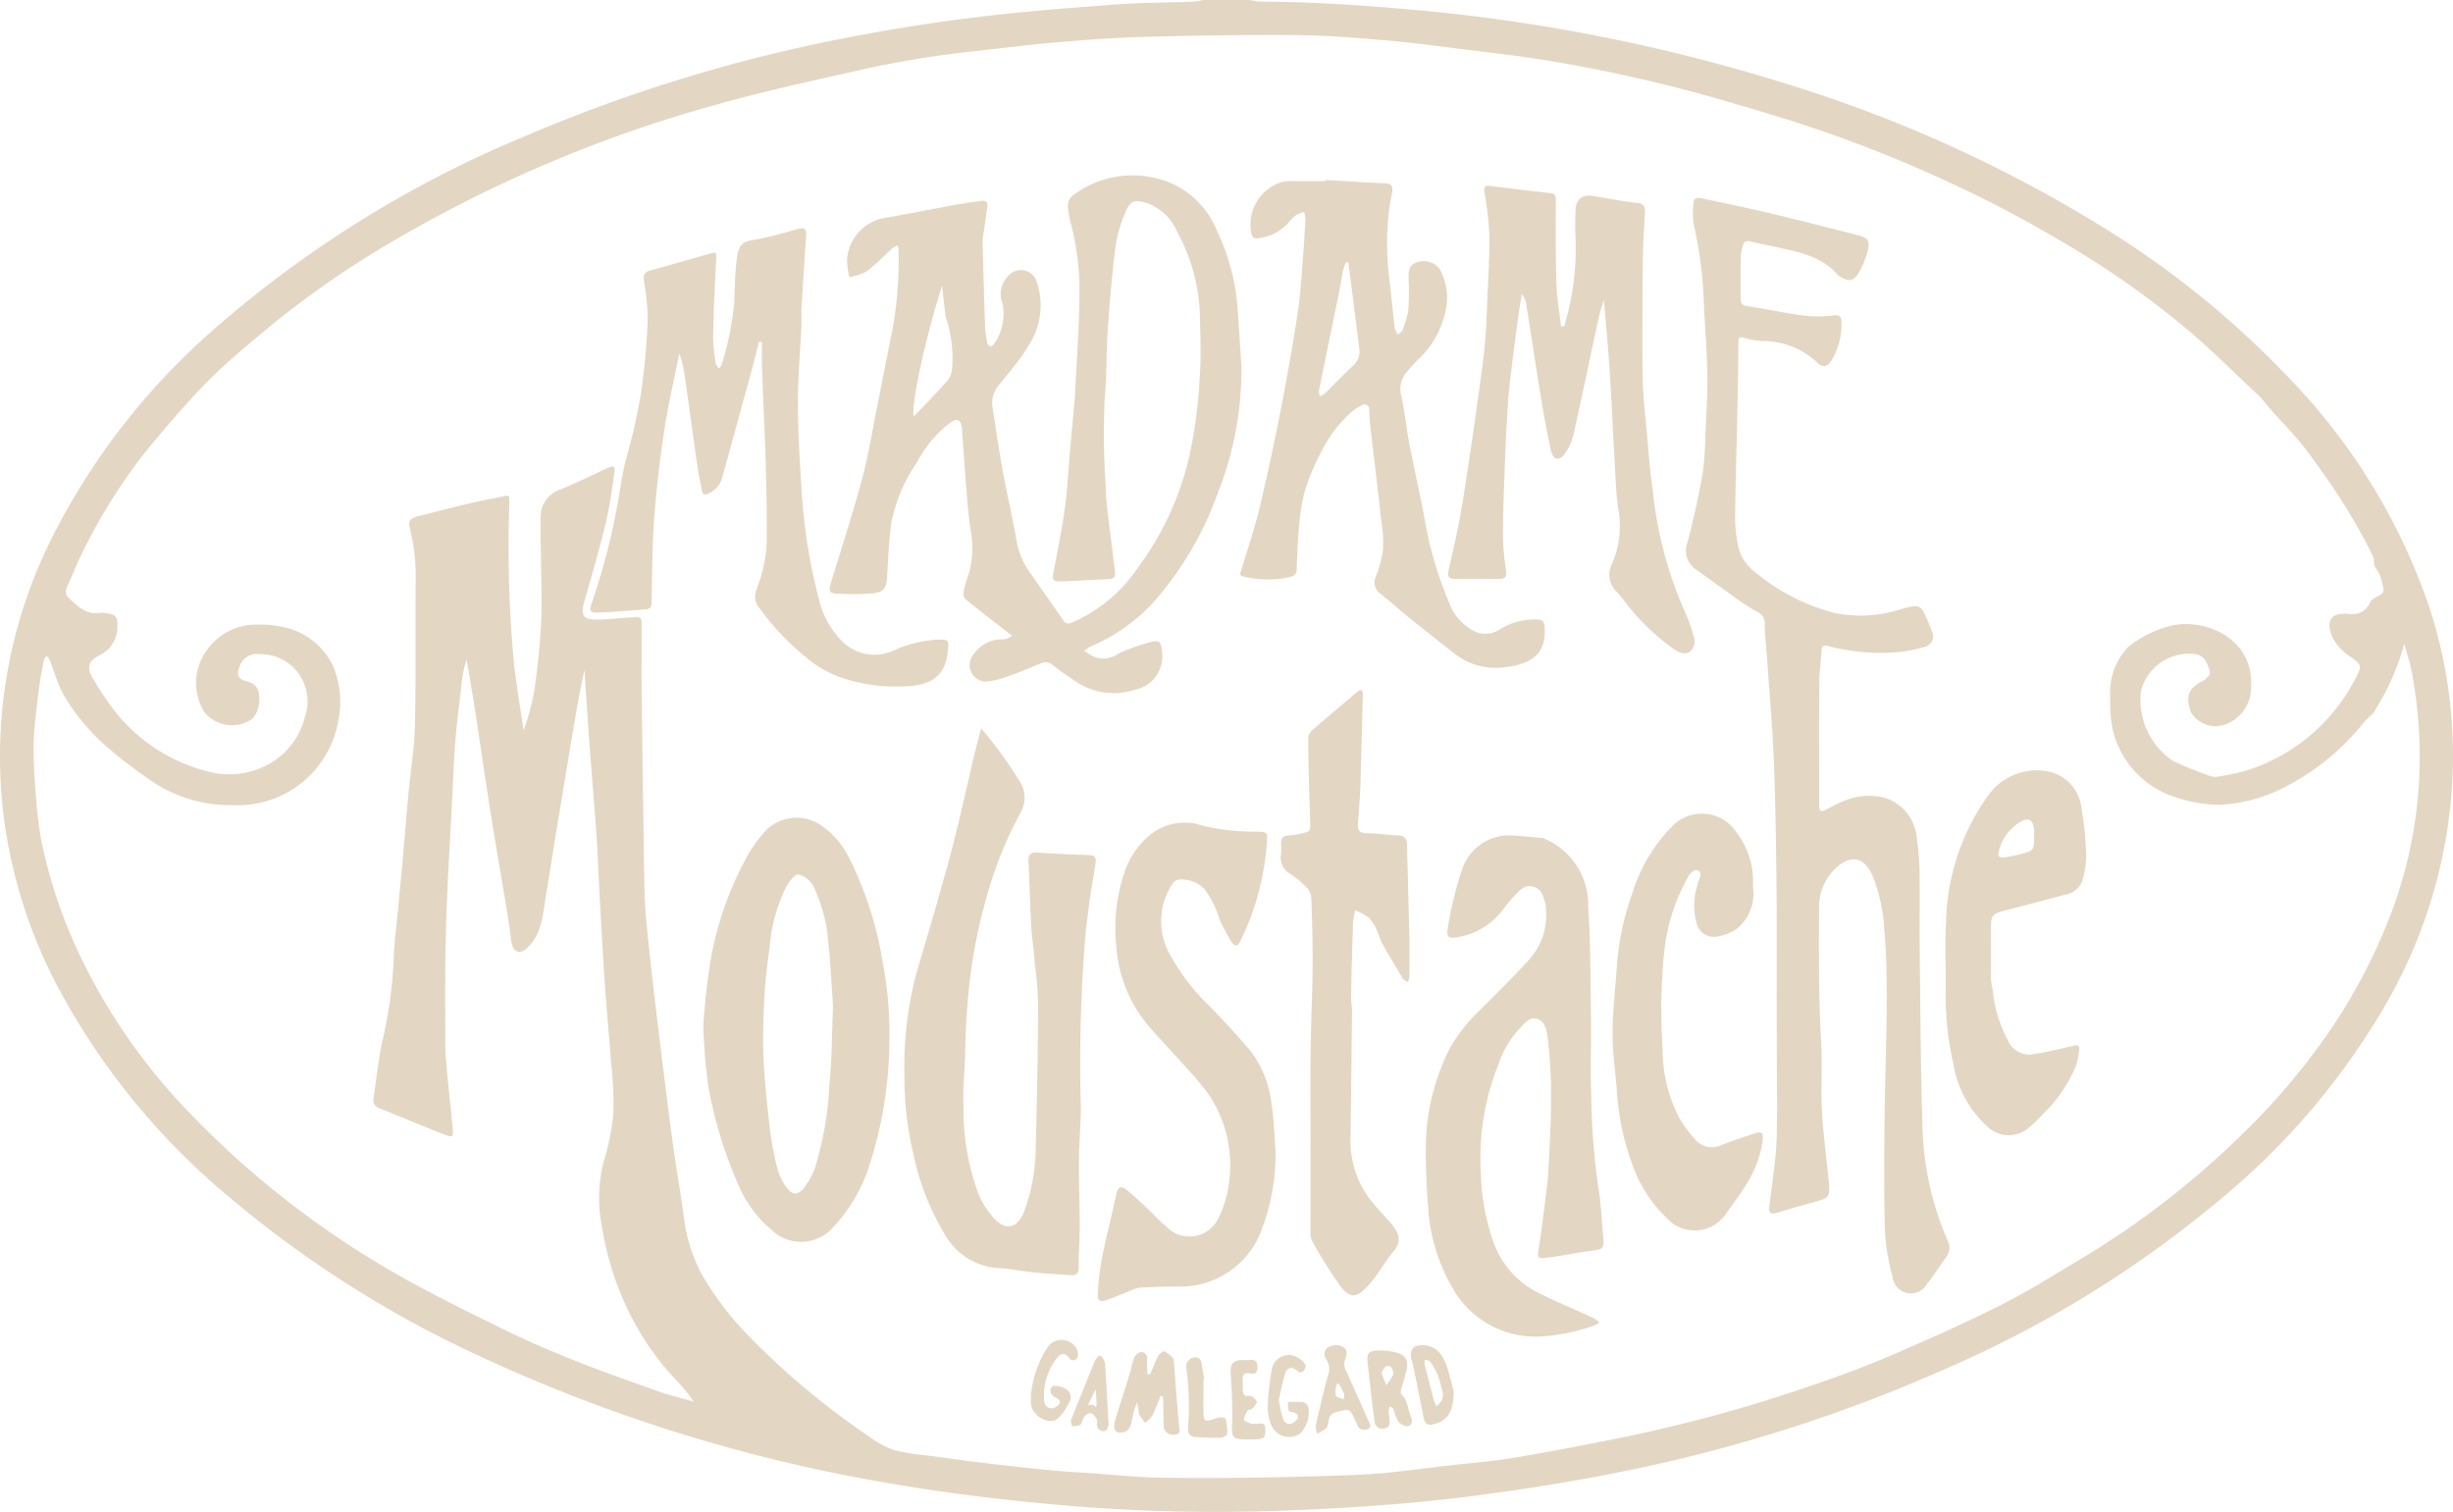 <?xml version="1.0" encoding="UTF-8"?>
<svg xmlns="http://www.w3.org/2000/svg" xmlns:xlink="http://www.w3.org/1999/xlink" id="Group_55" data-name="Group 55" width="148.776" height="91.703" viewBox="0 0 148.776 91.703">
  <defs>
    <clipPath id="clip-path">
      <rect id="Rectangle_278" data-name="Rectangle 278" width="148.776" height="91.703" fill="#e3d7c3"></rect>
    </clipPath>
  </defs>
  <g id="Group_49" data-name="Group 49" clip-path="url(#clip-path)">
    <path id="Path_92" data-name="Path 92" d="M75.792,0a4.154,4.154,0,0,0,.644.1c2.95,0,5.887.2,8.826.452a107.612,107.612,0,0,1,23.357,4.618,82.535,82.535,0,0,1,19.041,8.682,56.106,56.106,0,0,1,11.365,9.277A37.213,37.213,0,0,1,147.3,36.709a28.986,28.986,0,0,1,1.375,11.563,30.477,30.477,0,0,1-4.229,13.076,43.638,43.638,0,0,1-8.92,10.665,68.072,68.072,0,0,1-17.806,11.132,93.444,93.444,0,0,1-18.88,6.019c-3.068.639-6.173,1.131-9.281,1.541-2.768.366-5.559.6-8.348.76-2.867.166-5.743.262-8.614.23-2.844-.032-5.695-.174-8.528-.432-3.123-.285-6.249-.645-9.341-1.168A97.546,97.546,0,0,1,28.695,82.07a66.8,66.8,0,0,1-14.838-9.5A42.709,42.709,0,0,1,3.507,59.86,30.318,30.318,0,0,1,.227,49.539,29.534,29.534,0,0,1,3.086,32.746a41.51,41.51,0,0,1,9.779-12.676A68.162,68.162,0,0,1,31.674,8.331,95.521,95.521,0,0,1,51.467,2.266c2.615-.51,5.256-.919,7.9-1.242,2.773-.338,5.563-.548,8.35-.756C69.274.153,70.837.158,72.4.1a4.119,4.119,0,0,0,.568-.1Zm68.141,43.262a6.867,6.867,0,0,0-.581.569,14.6,14.6,0,0,1-4.438,3.728,9.612,9.612,0,0,1-4.269,1.252,8.282,8.282,0,0,1-2.6-.43,5.637,5.637,0,0,1-3.891-4.065,8.049,8.049,0,0,1-.166-2.031,4.015,4.015,0,0,1,1.076-3.037l-.013.013a6.793,6.793,0,0,1,2.752-1.341c2.133-.387,4.906.9,4.729,3.761a2.384,2.384,0,0,1-1.718,2.309,1.751,1.751,0,0,1-1.911-.753c-.386-1-.18-1.509.726-1.953.188-.092.451-.4.411-.519-.138-.418-.226-.872-.774-1.077a3.026,3.026,0,0,0-3.406,2.181,4.424,4.424,0,0,0,1.989,4.313,24.218,24.218,0,0,0,2.252.9.857.857,0,0,0,.442.014,12.539,12.539,0,0,0,1.791-.387,11.24,11.24,0,0,0,6.593-5.691c.306-.609.289-.676-.242-1.1a4.5,4.5,0,0,1-.538-.39,3.249,3.249,0,0,1-.7-.907c-.408-1.035-.027-1.5,1.059-1.382a1.169,1.169,0,0,0,1.282-.809l-.008.009c.1-.069.2-.146.3-.2.544-.3.557-.306.391-.9a2.043,2.043,0,0,0-.338-.821c-.231-.254-.083-.54-.222-.81a36.622,36.622,0,0,0-2.809-4.72l.011.011c-.511-.7-.994-1.422-1.54-2.092s-1.159-1.293-1.742-1.936l.012.012L137.1,24.1l-.041-.039c-1.295-1.217-2.56-2.466-3.89-3.643a53.37,53.37,0,0,0-7.742-5.541,74.714,74.714,0,0,0-8.121-4.233,79.136,79.136,0,0,0-8.325-3.207c-1.753-.563-3.522-1.08-5.293-1.588a92.555,92.555,0,0,0-9.316-2.089C92.538,3.436,90.68,3.232,88.829,3c-1.682-.213-3.365-.432-5.054-.576-1.745-.149-3.5-.282-5.245-.295-3.02-.021-6.041.028-9.06.107-1.773.046-3.547.174-5.315.326-1.812.156-3.616.388-5.425.585A61.413,61.413,0,0,0,51.9,4.306c-2.748.618-5.5,1.218-8.215,1.975a81.8,81.8,0,0,0-20.1,8.492,57.462,57.462,0,0,0-7.236,5.043c-1.062.88-2.126,1.762-3.128,2.707-.878.829-1.7,1.727-2.495,2.635-.865.982-1.709,1.986-2.5,3.026a34.728,34.728,0,0,0-3.251,5.373c-.335.658-.591,1.354-.9,2.027a.547.547,0,0,0,.139.721c.53.493,1.036,1,1.861.865a1.9,1.9,0,0,1,.588.059c.35.058.457.24.455.62A1.93,1.93,0,0,1,6,39.764c-.664.337-.75.75-.358,1.4a17.7,17.7,0,0,0,1.271,1.9,10.394,10.394,0,0,0,6.223,3.843,4.944,4.944,0,0,0,3.934-1.092A4.538,4.538,0,0,0,18.5,43.447a2.855,2.855,0,0,0-2.759-3.774,1.112,1.112,0,0,0-1.235.836c-.152.392-.052.678.361.783.518.132.848.366.85.947A1.737,1.737,0,0,1,15.3,43.6a2.15,2.15,0,0,1-2.895-.4,3.331,3.331,0,0,1,.19-3.826,3.619,3.619,0,0,1,2.926-1.492,6.849,6.849,0,0,1,1.755.174,4.259,4.259,0,0,1,2.916,2.328,5.522,5.522,0,0,1,.332,3.282,6.172,6.172,0,0,1-6.392,5.167A8.5,8.5,0,0,1,8.812,47.1a24.914,24.914,0,0,1-2.056-1.57A12.564,12.564,0,0,1,3.777,42c-.315-.637-.515-1.331-.775-2a.948.948,0,0,0-.175-.217c-.055.079-.143.151-.16.237-.114.6-.239,1.206-.311,1.815-.128,1.074-.281,2.15-.312,3.229a29.813,29.813,0,0,0,.135,3.177,24.733,24.733,0,0,0,.335,2.784A30.317,30.317,0,0,0,5,58.262a35.973,35.973,0,0,0,6.587,9.327A53.331,53.331,0,0,0,17.251,72.7a54.972,54.972,0,0,0,6.8,4.573c2.1,1.2,4.276,2.265,6.447,3.332,1.393.685,2.822,1.306,4.265,1.879,1.719.684,3.465,1.3,5.21,1.919.686.243,1.4.407,2.1.607a10.756,10.756,0,0,0-1.191-1.441A16.617,16.617,0,0,1,38.3,79.885a18.165,18.165,0,0,1-1.76-5.3A9.083,9.083,0,0,1,36.6,70.5a14.8,14.8,0,0,0,.6-2.949,20.9,20.9,0,0,0-.132-3.026c-.084-1.2-.2-2.405-.295-3.609q-.114-1.475-.2-2.951-.132-2.187-.245-4.375c-.053-.985-.08-1.972-.15-2.956-.132-1.848-.292-3.694-.429-5.541-.11-1.483-.2-2.967-.3-4.45-.326,1.433-.558,2.87-.8,4.306-.307,1.863-.621,3.725-.926,5.589-.257,1.575-.5,3.152-.762,4.725a5.328,5.328,0,0,1-.328,1.29,2.825,2.825,0,0,1-.725,1c-.407.34-.74.192-.866-.326-.081-.332-.092-.68-.145-1.019-.118-.752-.242-1.5-.367-2.254-.185-1.111-.377-2.22-.56-3.331q-.24-1.459-.466-2.92c-.138-.9-.267-1.8-.4-2.7-.117-.779-.23-1.558-.355-2.336-.143-.888-.3-1.775-.448-2.662a6.886,6.886,0,0,0-.316,1.6c-.123,1.076-.272,2.151-.358,3.23-.1,1.23-.144,2.464-.206,3.7-.13,2.594-.3,5.187-.371,7.782-.068,2.327-.046,4.658-.041,6.987,0,.641.066,1.283.125,1.922.1,1.08.231,2.157.326,3.238.042.483-.024.539-.476.362-1.329-.521-2.645-1.075-3.97-1.606a.53.53,0,0,1-.355-.645c.163-1.1.286-2.207.5-3.3a27.11,27.11,0,0,0,.71-4.894c.019-1.132.184-2.262.287-3.392.087-.952.183-1.9.269-2.857.116-1.3.219-2.609.34-3.913.13-1.4.364-2.8.4-4.2.067-2.923.022-5.847.043-8.771a11.886,11.886,0,0,0-.319-3.074c-.153-.594-.064-.733.552-.886,1.532-.38,3.058-.8,4.608-1.083.994-.183.839-.339.832.651a75.333,75.333,0,0,0,.311,9.561c.157,1.3.373,2.588.563,3.882a13.589,13.589,0,0,0,.7-2.736c.175-1.293.306-2.6.369-3.9.057-1.181,0-2.369-.009-3.554-.008-.916-.055-1.833-.022-2.747A1.706,1.706,0,0,1,33.94,29.71c.982-.4,1.929-.877,2.893-1.317.4-.184.5-.124.427.319-.151.978-.27,1.966-.5,2.925-.385,1.585-.83,3.157-1.287,4.724-.287.985-.141,1.246.856,1.219.668-.018,1.333-.1,2-.135.578-.032.589-.021.591.525,0,1.363-.018,2.726,0,4.088q.068,5.864.163,11.728c.014.813.075,1.627.153,2.437.129,1.345.279,2.688.437,4.031q.362,3.075.749,6.148c.146,1.173.3,2.346.467,3.516.178,1.237.392,2.469.563,3.707a9.99,9.99,0,0,0,1.1,3.647,19.064,19.064,0,0,0,2.81,3.709,46.977,46.977,0,0,0,7.383,6.17,5.44,5.44,0,0,0,1.48.8,14.166,14.166,0,0,0,2.105.336c1.191.163,2.382.328,3.575.471q1.941.232,3.887.423c.786.077,1.576.113,2.364.168,1.3.092,2.607.234,3.913.264,1.958.046,3.918.033,5.876.008,1.944-.024,3.888-.084,5.831-.148.835-.028,1.67-.083,2.5-.166,1.2-.12,2.388-.28,3.582-.42,1.342-.158,2.7-.255,4.026-.481,2.319-.393,4.63-.837,6.934-1.311a92.523,92.523,0,0,0,11.819-3.324c1.485-.518,2.959-1.08,4.4-1.709,2.166-.944,4.33-1.9,6.436-2.971,1.667-.846,3.251-1.856,4.86-2.812a51.889,51.889,0,0,0,9.581-7.415,41.133,41.133,0,0,0,5.194-6.064A34.509,34.509,0,0,0,145,55.457a26.858,26.858,0,0,0,1.7-7.8,27.486,27.486,0,0,0-.432-6.922c-.1-.548-.281-1.08-.445-1.694a14.837,14.837,0,0,1-1.9,4.228Z" transform="translate(0)" fill="#e3d7c3"></path>
    <path id="Path_93" data-name="Path 93" d="M115.656,30.609a20.256,20.256,0,0,1-1.423,7.8,20.413,20.413,0,0,1-3.869,6.6,11.049,11.049,0,0,1-3.841,2.725,2.476,2.476,0,0,0-.4.267l.426.267a1.5,1.5,0,0,0,1.6-.072,10.4,10.4,0,0,1,1.991-.726c.576-.149.645-.012.7.59a2.041,2.041,0,0,1-1.626,2.293,4.107,4.107,0,0,1-3.529-.449c-.5-.321-.983-.659-1.448-1.022a.676.676,0,0,0-.749-.123c-.636.262-1.269.534-1.918.759a5.017,5.017,0,0,1-1.408.346,1,1,0,0,1-.805-1.574,2.114,2.114,0,0,1,1.59-.983,2.494,2.494,0,0,0,.444-.026,1.669,1.669,0,0,0,.361-.2c-.094-.071-.189-.141-.282-.214-.858-.666-1.722-1.325-2.565-2.009a.549.549,0,0,1-.092-.446,6.456,6.456,0,0,1,.276-1,5.433,5.433,0,0,0,.148-2.7c-.084-.584-.148-1.171-.2-1.76-.113-1.373-.21-2.748-.313-4.123-.007-.1,0-.2-.013-.3-.1-.635-.282-.682-.812-.291a7.318,7.318,0,0,0-1.919,2.327A9.827,9.827,0,0,0,94.41,40.3c-.123,1.049-.185,2.107-.237,3.162-.036.725-.209,1-.916,1.056a16.993,16.993,0,0,1-2.066.018c-.549-.026-.585-.15-.418-.7.64-2.093,1.315-4.177,1.884-6.289.377-1.395.6-2.832.886-4.251.315-1.561.611-3.127.935-4.687a23.973,23.973,0,0,0,.388-4.919,1.448,1.448,0,0,0-.054-.278,1.411,1.411,0,0,0-.31.161c-.532.476-1.027,1-1.6,1.425a3.343,3.343,0,0,1-1.026.333,5.007,5.007,0,0,1-.137-1.049,2.75,2.75,0,0,1,2.426-2.56c1.376-.244,2.747-.518,4.121-.769.532-.1,1.068-.168,1.6-.246.247-.036.391.077.361.33-.06.512-.141,1.022-.213,1.532a3.738,3.738,0,0,0-.072.583c.043,1.753.09,3.505.152,5.257a6.006,6.006,0,0,0,.159,1.017c.01.048.2.119.234.09a1.031,1.031,0,0,0,.284-.333,3.223,3.223,0,0,0,.371-2.273,1.54,1.54,0,0,1,.354-1.647,1,1,0,0,1,1.726.355A4.409,4.409,0,0,1,103,29.05a10.738,10.738,0,0,1-1.151,1.709c-.291.4-.619.771-.933,1.154a1.69,1.69,0,0,0-.341,1.392c.193,1.262.376,2.525.606,3.78.265,1.444.606,2.874.854,4.32a4.716,4.716,0,0,0,.853,1.929c.649.93,1.308,1.854,1.95,2.789.15.219.26.265.535.163a9.207,9.207,0,0,0,4.034-3.373,18.037,18.037,0,0,0,3.226-7.368,30.764,30.764,0,0,0,.5-4.164c.081-1.181.04-2.372.011-3.557a11.226,11.226,0,0,0-1.374-5.224,3.2,3.2,0,0,0-1.814-1.75c-.742-.22-1.008-.194-1.313.5a8.117,8.117,0,0,0-.625,2.175c-.212,1.658-.349,3.327-.464,5-.1,1.4-.052,2.818-.19,4.216a45.384,45.384,0,0,0,.063,5.243c.022,1.272.251,2.541.392,3.81.051.463.122.924.17,1.387.024.23.016.448-.316.462-.985.043-1.969.114-2.955.143-.469.014-.541-.093-.465-.513.231-1.277.508-2.548.685-3.833.164-1.193.221-2.4.328-3.6q.137-1.545.28-3.089c0-.049.009-.1.011-.148.1-2.073.262-4.145.279-6.219a16.437,16.437,0,0,0-.486-4.166,5.892,5.892,0,0,1-.215-1.151.835.835,0,0,1,.236-.639,6.009,6.009,0,0,1,6.144-.742,5.367,5.367,0,0,1,2.642,2.792,13.251,13.251,0,0,1,1.281,4.888l.213,3.247M97.707,27.7l0,.006L97.5,25.846c-1.075,3.42-1.877,7.255-1.719,7.945.708-.747,1.4-1.445,2.045-2.179a1.287,1.287,0,0,0,.285-.736,7.778,7.778,0,0,0-.407-3.181" transform="translate(-40.365 -8.525)" fill="#e3d7c3"></path>
    <path id="Path_94" data-name="Path 94" d="M187.735,46.21l-2.81-2.016a1.374,1.374,0,0,1-.544-1.666c.366-1.368.667-2.757.914-4.152a18.924,18.924,0,0,0,.171-2.437c.054-1.221.141-2.444.118-3.663-.031-1.589-.175-3.174-.233-4.762a24.366,24.366,0,0,0-.6-4.3,4.6,4.6,0,0,1-.017-1.113c.015-.438.117-.524.545-.433,1.392.3,2.786.583,4.169.912,1.765.42,3.52.877,5.28,1.32.59.148.747.356.58.937a5.016,5.016,0,0,1-.581,1.411c-.315.468-.605.458-1.084.164a.5.5,0,0,1-.122-.084c-1.106-1.265-2.672-1.462-4.178-1.8-.382-.085-.769-.151-1.148-.25-.241-.062-.385,0-.447.239a2.518,2.518,0,0,0-.129.565c-.013.891,0,1.783-.007,2.674,0,.256.06.388.361.435,1.164.179,2.317.432,3.484.585a8.254,8.254,0,0,0,1.813-.014c.4-.037.436.122.451.448a4.2,4.2,0,0,1-.59,2.253c-.235.426-.567.5-.895.148a4.787,4.787,0,0,0-3.282-1.294,4.434,4.434,0,0,1-1.086-.177c-.416-.153-.4.07-.4.34-.015,1.219-.023,2.438-.049,3.656-.047,2.248-.123,4.5-.145,6.745a7.739,7.739,0,0,0,.225,2.044,2.511,2.511,0,0,0,.77,1.226,12.385,12.385,0,0,0,5.036,2.661,7.905,7.905,0,0,0,3.977-.219c1.234-.337,1.236-.329,1.716.812a4.585,4.585,0,0,1,.22.548.663.663,0,0,1-.479.923A8.947,8.947,0,0,1,197,49.2a12.628,12.628,0,0,1-4.1-.383c-.259-.07-.365-.015-.382.254-.043.663-.137,1.325-.142,1.987-.018,2.329-.007,4.658-.007,6.987,0,.174,0,.347,0,.52,0,.252.141.3.34.208.335-.156.653-.349.992-.492a4,4,0,0,1,2.529-.294,2.8,2.8,0,0,1,2.07,2.592,14.939,14.939,0,0,1,.157,2.132c.022,1.56-.008,3.122.01,4.682.04,3.438.055,6.876.161,10.311a18.413,18.413,0,0,0,1.528,7.16.91.91,0,0,1-.06.978c-.4.56-.777,1.139-1.2,1.678a1.113,1.113,0,0,1-2.071-.422,13.036,13.036,0,0,1-.471-2.9c-.068-2.277-.041-4.558-.018-6.837.024-2.317.12-4.632.128-6.949.006-1.527-.022-3.06-.161-4.579a10.045,10.045,0,0,0-.692-3.069c-.624-1.459-1.659-1.127-2.4-.305a3.188,3.188,0,0,0-.847,2.149c-.022,2.782-.025,5.561.128,8.341.074,1.334-.028,2.677.042,4.012.072,1.374.257,2.743.393,4.113.009.1.027.2.033.295.063.872.014.925-.854,1.159q-1.174.315-2.337.674c-.366.112-.462-.065-.428-.365.131-1.147.314-2.289.406-3.44.077-.959.055-1.926.074-2.889,0-.173-.012-.347-.013-.52q-.011-2.956-.019-5.913c0-2.279.017-4.559-.009-6.838-.029-2.492-.062-4.985-.162-7.474-.082-2.021-.264-4.038-.4-6.056-.051-.737-.139-1.473-.159-2.21a.741.741,0,0,0-.445-.757,10.015,10.015,0,0,1-.88-.534Z" transform="translate(-82.034 -9.633)" fill="#e3d7c3"></path>
    <path id="Path_95" data-name="Path 95" d="M103.5,79.6a25.409,25.409,0,0,1,2.428,3.362,1.808,1.808,0,0,1-.038,1.76,24.57,24.57,0,0,0-2.155,5.483,31.656,31.656,0,0,0-.9,4.54,45.225,45.225,0,0,0-.3,4.574c-.019,1.085-.156,2.173-.1,3.253a14.77,14.77,0,0,0,.882,5.208,5.362,5.362,0,0,0,1.016,1.6c.7.718,1.383.5,1.756-.413a11.412,11.412,0,0,0,.726-4.039c.078-2.844.134-5.689.142-8.533,0-1.03-.157-2.062-.249-3.092-.052-.588-.139-1.174-.17-1.763-.067-1.283-.1-2.567-.165-3.85-.021-.407.111-.581.546-.552,1.059.071,2.121.118,3.182.156.387.014.372.267.338.512-.1.7-.233,1.4-.335,2.1-.095.655-.164,1.313-.251,1.969a94.7,94.7,0,0,0-.3,10.816c-.02,1.084-.11,2.166-.118,3.249-.009,1.3.049,2.6.05,3.908,0,.816-.072,1.631-.065,2.447,0,.426-.2.5-.547.477-.762-.06-1.526-.1-2.287-.181-.686-.069-1.366-.224-2.053-.25a4.018,4.018,0,0,1-3.277-2.12,15.27,15.27,0,0,1-1.857-4.788,19.765,19.765,0,0,1-.547-4.762,21.953,21.953,0,0,1,.748-6.292c.71-2.4,1.426-4.808,2.071-7.23.536-2.015.97-4.056,1.454-6.085.107-.448.23-.892.379-1.468" transform="translate(-43.997 -35.429)" fill="#e3d7c3"></path>
    <path id="Path_96" data-name="Path 96" d="M74.757,31.829c-.138.542-.269,1.086-.416,1.626q-.894,3.277-1.8,6.55a1.473,1.473,0,0,1-.874,1.04c-.215.089-.324.063-.368-.168-.091-.482-.2-.962-.273-1.447-.261-1.821-.507-3.644-.765-5.465a6.64,6.64,0,0,0-.341-1.423c-.31,1.569-.674,3.13-.915,4.709-.263,1.726-.466,3.466-.6,5.207-.123,1.624-.127,3.257-.158,4.887-.013.689.016.691-.674.74-.841.06-1.681.135-2.523.168-.553.022-.622-.093-.425-.615a41.042,41.042,0,0,0,1.791-7.422c.192-1.085.542-2.14.779-3.218.2-.934.4-1.874.51-2.822.149-1.245.263-2.5.3-3.75a14.1,14.1,0,0,0-.228-2.274c-.048-.351.008-.548.389-.649,1.19-.318,2.369-.676,3.556-1,.478-.132.46-.1.434.388-.082,1.552-.151,3.106-.184,4.659a10.6,10.6,0,0,0,.165,1.614c.013.1.123.189.187.283.057-.074.142-.141.164-.224a17.732,17.732,0,0,0,.766-3.822c.038-.853.039-1.711.149-2.555.13-.99.358-1.086,1.181-1.221a22.6,22.6,0,0,0,2.5-.635c.385-.109.563-.047.533.391q-.149,2.138-.275,4.278c-.026.444,0,.891-.02,1.336-.069,1.5-.209,3.009-.205,4.513,0,1.706.1,3.413.214,5.116a33.267,33.267,0,0,0,1.047,6.766,5.276,5.276,0,0,0,1.5,2.68,2.755,2.755,0,0,0,2.959.52,7.577,7.577,0,0,1,2.848-.7c.55.013.582.042.534.606-.127,1.517-.872,2.126-2.443,2.222a10.457,10.457,0,0,1-3.581-.377,6.76,6.76,0,0,1-2.245-1.1,15.871,15.871,0,0,1-3.281-3.415.956.956,0,0,1-.14-.668c.079-.409.278-.793.374-1.2a8.287,8.287,0,0,0,.31-1.732c.027-1.609,0-3.221-.044-4.83-.057-2-.16-4-.234-6-.019-.518,0-1.037,0-1.556h-.177" transform="translate(-28.722 -11.101)" fill="#e3d7c3"></path>
    <path id="Path_97" data-name="Path 97" d="M163.034,91.508a4.349,4.349,0,0,1,2.667,4.141c.15,2.216.136,4.444.168,6.666.023,1.635-.046,3.272.019,4.9a41.783,41.783,0,0,0,.406,5.3c.174,1.042.231,2.106.316,3.162.057.709-.009.738-.7.828-.776.1-1.546.251-2.319.375-.194.031-.391.04-.585.065-.35.046-.383-.105-.332-.418.144-.871.251-1.747.361-2.624.092-.731.2-1.462.243-2.2.083-1.5.166-3.012.171-4.518a29.405,29.405,0,0,0-.2-3.536c-.052-.444-.133-1.074-.685-1.216-.478-.123-.766.356-1.083.656a5.925,5.925,0,0,0-1.243,2.16,15.253,15.253,0,0,0-1.048,6.579,13.594,13.594,0,0,0,.73,4.047,5.476,5.476,0,0,0,2.8,3.2c1.1.542,2.233,1.019,3.347,1.534a1.626,1.626,0,0,1,.317.259,1.663,1.663,0,0,1-.322.173,12.142,12.142,0,0,1-3.307.669,5.781,5.781,0,0,1-5.311-2.994,10.961,10.961,0,0,1-1.448-4.819c-.093-1.2-.157-2.415-.145-3.621a13.3,13.3,0,0,1,1.486-6.1,9.793,9.793,0,0,1,1.83-2.3c.988-1,2-1.973,2.938-3.015a4.024,4.024,0,0,0,1.024-3.143.727.727,0,0,0,0-.148c-.133-.439-.166-.939-.7-1.129s-.842.169-1.151.483a8.246,8.246,0,0,0-.759.907,4.312,4.312,0,0,1-2.781,1.662c-.493.1-.639-.048-.559-.521a21.228,21.228,0,0,1,.843-3.5,3,3,0,0,1,3.074-2.156c.636.043,1.271.106,1.907.16Z" transform="translate(-69.375 -40.644)" fill="#e3d7c3"></path>
    <path id="Path_98" data-name="Path 98" d="M140.739,19.675c1.206.068,2.412.153,3.619.2.394.014.464.2.425.514-.031.242-.1.479-.139.721a16.99,16.99,0,0,0-.027,4.647c.114.975.206,1.953.322,2.928a1.189,1.189,0,0,0,.181.358c.094-.078.237-.139.272-.238a5.3,5.3,0,0,0,.37-1.253,17.759,17.759,0,0,0,.009-2c-.009-.406.074-.745.5-.884a1.213,1.213,0,0,1,1.382.4,3.6,3.6,0,0,1,.32,2.725A5.516,5.516,0,0,1,146.31,30.6c-.206.214-.4.436-.594.664a1.581,1.581,0,0,0-.393,1.49c.225.951.307,1.935.492,2.9.33,1.709.727,3.4,1.03,5.118a22.819,22.819,0,0,0,1.37,4.5,3.057,3.057,0,0,0,1.265,1.6,1.561,1.561,0,0,0,1.781.088,3.958,3.958,0,0,1,2.314-.629c.3.014.418.106.446.431.141,1.631-.784,2.276-2.379,2.461a4.051,4.051,0,0,1-3.065-.806c-.893-.7-1.786-1.4-2.668-2.112-.613-.495-1.2-1.019-1.815-1.515a.848.848,0,0,1-.294-1.1,6.332,6.332,0,0,0,.431-1.7,9.586,9.586,0,0,0-.13-1.755c-.08-.782-.173-1.562-.264-2.343-.135-1.16-.278-2.319-.407-3.479-.036-.319-.015-.644-.059-.96a.334.334,0,0,0-.275-.174,2.226,2.226,0,0,0-.636.345,7.7,7.7,0,0,0-1.922,2.423,14.593,14.593,0,0,0-1.021,2.363,10.864,10.864,0,0,0-.375,2.163c-.09.884-.115,1.775-.154,2.663a.46.46,0,0,1-.4.516,6.1,6.1,0,0,1-2.849-.034c-.273-.064-.161-.229-.11-.4.376-1.243.8-2.475,1.1-3.736.48-2,.908-4.013,1.3-6.031q.567-2.884,1.016-5.79c.17-1.115.23-2.248.323-3.375.064-.782.107-1.567.145-2.351a1.711,1.711,0,0,0-.081-.416,1.627,1.627,0,0,0-.453.166,2.966,2.966,0,0,0-.527.522,2.827,2.827,0,0,1-1.736.887c-.176.04-.388.078-.462-.216a2.683,2.683,0,0,1,1.877-3.192,2.512,2.512,0,0,1,.59-.042c.669,0,1.338,0,2.008,0l0-.058m1.4,4.983h-.163a3.653,3.653,0,0,0-.159.463c-.088.431-.15.867-.238,1.3-.411,2.009-.828,4.017-1.234,6.027a.929.929,0,0,0,.065.334,1.394,1.394,0,0,0,.3-.175c.564-.552,1.109-1.125,1.685-1.664a1.158,1.158,0,0,0,.4-1.053q-.331-2.615-.663-5.23" transform="translate(-60.341 -8.758)" fill="#e3d7c3"></path>
    <path id="Path_99" data-name="Path 99" d="M165.32,28.821a16.23,16.23,0,0,0,.689-5.275c-.037-.568-.024-1.14-.006-1.709.024-.736.405-1.024,1.109-.9.868.15,1.736.31,2.611.409.4.045.515.214.494.568-.039.664-.086,1.328-.107,1.992-.025.783-.034,1.566-.037,2.349,0,1.957-.032,3.915.011,5.871.024,1.106.161,2.211.261,3.315.1,1.077.166,2.16.332,3.227a24.253,24.253,0,0,0,1.969,7.5,8.427,8.427,0,0,1,.515,1.456.827.827,0,0,1-.223.948c-.3.205-.646.052-.959-.153a13.642,13.642,0,0,1-3.019-2.928,5.949,5.949,0,0,0-.421-.517,1.427,1.427,0,0,1-.309-1.761,5.706,5.706,0,0,0,.361-3.323c-.117-.855-.155-1.721-.2-2.583-.112-1.923-.193-3.848-.316-5.77-.087-1.374-.221-2.747-.351-4.31-.137.47-.249.782-.318,1.1-.507,2.348-.993,4.7-1.519,7.044a3.251,3.251,0,0,1-.536,1.2c-.347.467-.715.367-.84-.209q-.334-1.541-.587-3.1c-.317-1.934-.605-3.872-.914-5.807a1.324,1.324,0,0,0-.264-.575c-.086.548-.183,1.093-.256,1.642q-.228,1.714-.433,3.431c-.065.537-.123,1.074-.156,1.614-.063,1.01-.117,2.02-.156,3.032-.059,1.555-.131,3.11-.142,4.666a14.465,14.465,0,0,0,.188,2.352c.068.436-.07.54-.442.538-.892,0-1.785-.01-2.677,0-.34,0-.446-.151-.38-.457.214-.98.456-1.956.643-2.942.2-1.058.358-2.124.521-3.188q.3-1.963.573-3.931c.166-1.193.338-2.387.462-3.584.091-.881.119-1.769.156-2.655.058-1.372.146-2.746.131-4.118a19.024,19.024,0,0,0-.295-2.551c-.047-.315-.011-.452.343-.408,1.219.154,2.439.3,3.661.436.306.033.323.176.322.445-.007,1.677-.018,3.355.036,5.032.028.876.185,1.747.285,2.62l.193-.036" transform="translate(-70.448 -9.043)" fill="#e3d7c3"></path>
    <path id="Path_100" data-name="Path 100" d="M76.87,102.1a39.448,39.448,0,0,1,.437-4.025,20.2,20.2,0,0,1,2.276-6.439,8.2,8.2,0,0,1,.99-1.377,2.632,2.632,0,0,1,3.5-.371,5.126,5.126,0,0,1,1.654,1.954,21.881,21.881,0,0,1,2.021,6.282,23.17,23.17,0,0,1,.411,4.769,24.952,24.952,0,0,1-1.338,7.953,9.94,9.94,0,0,1-2.227,3.541,2.586,2.586,0,0,1-3.234.286,7.478,7.478,0,0,1-2.46-3.246,26.483,26.483,0,0,1-1.718-5.7,34.348,34.348,0,0,1-.306-3.63m7.863-1.372c-.1-1.241-.163-2.945-.383-4.629a9.631,9.631,0,0,0-.795-2.523,1.386,1.386,0,0,0-.92-.74c-.226-.026-.584.462-.765.785a10.209,10.209,0,0,0-.987,3.674c-.143,1.02-.263,2.047-.316,3.075-.063,1.226-.1,2.46-.044,3.685.069,1.452.226,2.9.4,4.345a18.03,18.03,0,0,0,.463,2.36,3.289,3.289,0,0,0,.531,1.051c.333.466.659.5,1.022.068a4.4,4.4,0,0,0,.706-1.269,20.657,20.657,0,0,0,.876-5.135c.152-1.419.137-2.856.215-4.748" transform="translate(-34.216 -39.79)" fill="#e3d7c3"></path>
    <path id="Path_101" data-name="Path 101" d="M130.772,109.759a13.065,13.065,0,0,1-.794,4.713,5.258,5.258,0,0,1-5.053,3.588c-.791-.016-1.584.029-2.375.059a1.337,1.337,0,0,0-.417.118c-.5.2-.994.417-1.5.6-.542.2-.686.1-.644-.441a17.487,17.487,0,0,1,.26-2.12c.262-1.3.6-2.575.867-3.871.088-.435.343-.431.563-.257.539.427,1.033.912,1.538,1.382a12.282,12.282,0,0,0,1.177,1.108,1.935,1.935,0,0,0,2.9-.713,6.694,6.694,0,0,0,.651-2.162,7.708,7.708,0,0,0-1.153-5.24,15.449,15.449,0,0,0-1.308-1.6c-.818-.924-1.684-1.806-2.48-2.747a8.307,8.307,0,0,1-1.883-4.642,10.442,10.442,0,0,1,.456-4.507,4.871,4.871,0,0,1,1.575-2.358,3.316,3.316,0,0,1,3.209-.56,13.576,13.576,0,0,0,3.295.358c.584.033.628.029.593.568a16.066,16.066,0,0,1-1.619,6.077c-.178.364-.37.3-.529.043a10.578,10.578,0,0,1-.724-1.354,6.041,6.041,0,0,0-.911-1.838,1.911,1.911,0,0,0-1.606-.584.588.588,0,0,0-.374.3,4.1,4.1,0,0,0-.139,4.214,13.256,13.256,0,0,0,2.157,2.9c.979.969,1.914,1.99,2.8,3.044a6.53,6.53,0,0,1,1.233,3.273c.144.87.156,1.762.226,2.644" transform="translate(-53.405 -40.025)" fill="#e3d7c3"></path>
    <path id="Path_102" data-name="Path 102" d="M141.795,102.566c0-1.759-.017-3.518.005-5.276.022-1.691.108-3.381.122-5.071.012-1.4-.028-2.8-.078-4.2a1.067,1.067,0,0,0-.3-.632,5.386,5.386,0,0,0-.968-.8,1.158,1.158,0,0,1-.567-1.245,3.534,3.534,0,0,0,0-.594c-.014-.343.143-.485.487-.5a4.839,4.839,0,0,0,.794-.135c.522-.108.5-.141.486-.663-.061-1.676-.1-3.354-.123-5.032a.749.749,0,0,1,.206-.518c.889-.78,1.8-1.534,2.7-2.3.249-.211.42-.277.408.166-.049,1.779-.083,3.559-.142,5.337-.027.813-.09,1.626-.154,2.438-.032.411.113.567.541.573.639.009,1.276.107,1.915.138.383.019.514.2.522.562.043,1.853.1,3.706.143,5.558.018.815.007,1.63,0,2.446a1.335,1.335,0,0,1-.09.327c-.1-.065-.239-.108-.295-.2-.422-.691-.841-1.384-1.231-2.093-.178-.322-.269-.691-.437-1.019a2.031,2.031,0,0,0-.472-.649,3.818,3.818,0,0,0-.766-.39,5.662,5.662,0,0,0-.126.756q-.075,2.22-.12,4.441c-.007.318.059.637.057.955q-.037,3.784-.087,7.567a5.891,5.891,0,0,0,1.045,3.625c.359.5.795.941,1.2,1.408.08.094.175.176.25.274.395.515.654,1.006.125,1.635-.582.693-1,1.526-1.627,2.175-.676.706-1.058.684-1.642-.088a26.748,26.748,0,0,1-1.708-2.748,1.384,1.384,0,0,1-.07-.652q-.007-2.787,0-5.574Z" transform="translate(-62.312 -33.577)" fill="#e3d7c3"></path>
    <path id="Path_103" data-name="Path 103" d="M184.772,93.362a2.754,2.754,0,0,1-.912,2.493,2.826,2.826,0,0,1-1.258.523,1.078,1.078,0,0,1-1.263-.886,3.867,3.867,0,0,1,.053-2.184,3.527,3.527,0,0,1,.1-.356c.122-.249.179-.518-.128-.613-.116-.036-.377.173-.471.33a11.722,11.722,0,0,0-1.481,4.435,35.406,35.406,0,0,0-.122,6.048,9.2,9.2,0,0,0,.96,4.129,7.925,7.925,0,0,0,1.042,1.428,1.309,1.309,0,0,0,1.556.314c.67-.245,1.34-.488,2.019-.7.441-.14.54-.069.494.405a6.509,6.509,0,0,1-.956,2.614c-.358.616-.8,1.189-1.214,1.768a2.291,2.291,0,0,1-3.686.3,8.162,8.162,0,0,1-2.051-3.224,15.558,15.558,0,0,1-.926-4.3c-.081-1.2-.272-2.4-.269-3.6,0-1.388.17-2.775.265-4.163a16.191,16.191,0,0,1,.91-4.305,10,10,0,0,1,2.457-4.149,2.5,2.5,0,0,1,3.857.356,4.922,4.922,0,0,1,1.024,3.348" transform="translate(-78.455 -39.573)" fill="#e3d7c3"></path>
    <path id="Path_104" data-name="Path 104" d="M215.518,97.563a7.938,7.938,0,0,0,.909,3.013,1.421,1.421,0,0,0,1.567.854c.8-.132,1.585-.309,2.367-.506.3-.077.434-.032.391.279a4.717,4.717,0,0,1-.189.931,8.645,8.645,0,0,1-1.937,2.86,9.372,9.372,0,0,1-.851.829,1.869,1.869,0,0,1-2.656-.065,6.557,6.557,0,0,1-2-3.773,18.61,18.61,0,0,1-.462-4.313c.026-1.4-.059-2.8.023-4.2a13.658,13.658,0,0,1,2.537-7.71,3.625,3.625,0,0,1,3.612-1.488,2.529,2.529,0,0,1,2.039,2.068,20.613,20.613,0,0,1,.312,3.07,5.413,5.413,0,0,1-.2,1.377,1.262,1.262,0,0,1-1.019.948c-1.184.319-2.367.643-3.556.94-.937.234-1.006.3-1.005,1.221,0,.99-.008,1.98.005,2.97a4.548,4.548,0,0,0,.118.7Zm2.5-9.36c0-.123.007-.246,0-.369-.043-.624-.321-.786-.863-.477a2.894,2.894,0,0,0-1.286,1.81c-.079.263.08.37.323.331a9.534,9.534,0,0,0,1-.2c.834-.225.832-.231.829-1.094" transform="translate(-94.652 -37.492)" fill="#e3d7c3"></path>
    <path id="Path_105" data-name="Path 105" d="M124.6,150.4c-.165.4-.309.815-.506,1.2a2.073,2.073,0,0,1-.437.443c-.122-.173-.251-.341-.361-.521-.034-.056-.008-.146-.022-.219-.033-.169-.073-.335-.11-.5-.062.175-.134.347-.182.527-.082.305-.124.623-.229.919a.572.572,0,0,1-.316.333c-.555.146-.77-.1-.593-.7.277-.939.591-1.868.879-2.8.1-.328.143-.676.267-.994a.581.581,0,0,1,.376-.335.346.346,0,0,1,.412.394c-.016.271,0,.545.006.817,0,.057.055.112.084.167.048-.044.117-.08.141-.134.138-.316.241-.649.406-.95.083-.153.311-.376.4-.347a1.712,1.712,0,0,1,.549.426c.044.04.039.14.044.213.051.664.1,1.328.15,1.992.049.613.1,1.226.156,1.839.022.253.163.563-.291.583a.545.545,0,0,1-.634-.544c-.025-.494-.018-.99-.029-1.485,0-.1-.021-.19-.032-.285l-.128-.03" transform="translate(-54.208 -65.738)" fill="#e3d7c3"></path>
    <path id="Path_106" data-name="Path 106" d="M149.465,148.341c-.044-.565.062-.71.631-.728a3.836,3.836,0,0,1,1.088.117c.561.148.742.4.671.961a9.643,9.643,0,0,1-.314,1.126c-.039.151-.1.4-.027.461.406.362.381.891.577,1.33.125.279.08.549-.191.6a.77.77,0,0,1-.586-.314,3.54,3.54,0,0,1-.283-.746c-.027-.063-.14-.089-.214-.132a.83.83,0,0,0-.07.251c.012.245.073.491.061.733-.016.33-.329.37-.545.364A.539.539,0,0,1,149.9,152c-.165-1.216-.292-2.436-.432-3.655m.843.633.292.745a3.64,3.64,0,0,0,.42-.651.579.579,0,0,0-.128-.444.337.337,0,0,0-.332-.046,1.364,1.364,0,0,0-.252.4" transform="translate(-66.524 -65.703)" fill="#e3d7c3"></path>
    <path id="Path_107" data-name="Path 107" d="M145.023,147.037c.519-.006.81.33.59.812a.871.871,0,0,0,.079.82c.426.964.859,1.924,1.285,2.888.084.19.287.433-.012.565a.453.453,0,0,1-.65-.3c-.024-.069-.071-.13-.1-.2-.348-.761-.341-.737-1.145-.53a.581.581,0,0,0-.471.483c-.043.166-.034.382-.139.488a2.419,2.419,0,0,1-.581.337,1.664,1.664,0,0,1-.061-.535c.227-1,.463-2,.732-2.989a1.034,1.034,0,0,0-.089-.954c-.3-.474,0-.876.563-.883m.171,2.313c-.064.048-.124.07-.128.1a1.533,1.533,0,0,0-.037.64c.041.116.3.154.466.227.013-.113.069-.242.032-.336a6.109,6.109,0,0,0-.333-.631" transform="translate(-64.01 -65.448)" fill="#e3d7c3"></path>
    <path id="Path_108" data-name="Path 108" d="M156.807,149.794c0,1.193-.343,1.766-1.1,1.989-.494.146-.646.048-.746-.465-.2-1.03-.4-2.059-.622-3.086-.086-.4-.306-.832.133-1.141a1.419,1.419,0,0,1,1.478.382,2.6,2.6,0,0,1,.419.771c.2.6.343,1.214.436,1.55m-.638.225a12.184,12.184,0,0,0-.326-1.194,3.91,3.91,0,0,0-.471-.814c-.048-.07-.194-.074-.3-.109a.922.922,0,0,0-.022.283q.27,1.095.56,2.185a2.331,2.331,0,0,0,.16.357,2.487,2.487,0,0,0,.31-.355,1.2,1.2,0,0,0,.084-.353" transform="translate(-68.64 -65.432)" fill="#e3d7c3"></path>
    <path id="Path_109" data-name="Path 109" d="M139.239,150.853a9.773,9.773,0,0,0,.259,1.139c.131.367.494.406.766.116.191-.2.228-.387-.1-.5-.114-.038-.3-.05-.327-.119a1.838,1.838,0,0,1-.036-.519,5.6,5.6,0,0,1,.916.007.5.5,0,0,1,.323.333,1.865,1.865,0,0,1-.5,1.568,1.174,1.174,0,0,1-1.741-.473,2.857,2.857,0,0,1-.233-1.075,16.223,16.223,0,0,1,.234-2.264,1.06,1.06,0,0,1,1.293-.923,1.366,1.366,0,0,1,.647.411.348.348,0,0,1,0,.524c-.184.187-.293.058-.435-.049-.333-.252-.587-.1-.688.231-.165.534-.265,1.089-.382,1.59" transform="translate(-61.679 -65.933)" fill="#e3d7c3"></path>
    <path id="Path_110" data-name="Path 110" d="M112.675,149.85a6.357,6.357,0,0,1,1.067-3.027,1.048,1.048,0,0,1,1.661.087.84.84,0,0,1,.123.483.281.281,0,0,1-.51.18c-.332-.423-.585-.271-.814.05a3.694,3.694,0,0,0-.72,2.561.449.449,0,0,0,.757.3c.246-.168.275-.333-.006-.5a.826.826,0,0,1-.294-.208c-.143-.224-.083-.517.154-.537a1.308,1.308,0,0,1,.8.261.617.617,0,0,1,.187.564,3.54,3.54,0,0,1-.75,1.146c-.514.457-1.563-.109-1.649-.846a4.485,4.485,0,0,1,0-.518" transform="translate(-50.15 -65.189)" fill="#e3d7c3"></path>
    <path id="Path_111" data-name="Path 111" d="M130.7,149.7c0,.657-.009,1.315,0,1.972.011.568.055.592.59.447a2.529,2.529,0,0,1,.423-.119c.108-.008.309.03.32.081a3.073,3.073,0,0,1,.112.917c-.008.1-.295.239-.458.245-.478.017-.958-.028-1.438-.043-.439-.013-.511-.262-.479-.646a16.984,16.984,0,0,0-.124-3.638.6.6,0,0,1,.29-.493c.227-.084.563-.137.639.262.065.335.113.673.169,1.009l-.047.008" transform="translate(-57.708 -66.036)" fill="#e3d7c3"></path>
    <path id="Path_112" data-name="Path 112" d="M135.591,153.467h-.148c-.828-.006-.876-.127-.848-.962.034-1.02-.019-2.045-.084-3.065-.031-.489.1-.745.592-.785.2-.016.4.011.593-.013.341-.041.434.135.438.432,0,.32-.128.457-.453.388-.4-.084-.462.144-.437.466.013.172-.006.346.007.518.017.231.03.431.39.373.137-.022.378.191.452.352.039.086-.162.3-.282.433-.057.063-.221.042-.262.106a1.234,1.234,0,0,0-.243.561c0,.077.283.174.446.243.062.027.15-.011.22,0,.24.055.64-.213.643.328s-.063.6-.649.618c-.123,0-.247,0-.371,0" transform="translate(-59.87 -66.16)" fill="#e3d7c3"></path>
    <path id="Path_113" data-name="Path 113" d="M119.335,152.279c-.068-1.2-.132-2.4-.207-3.6a.951.951,0,0,0-.138-.336c-.122-.237-.26-.18-.386-.006a1.236,1.236,0,0,0-.138.261c-.471,1.158-.943,2.315-1.4,3.479-.043.109.032.264.053.4.174-.034.387-.02.512-.118s.113-.326.215-.454a.587.587,0,0,1,.393-.243c.125.011.262.176.345.306a.665.665,0,0,1,.053.359.391.391,0,0,0,.47.427c.149-.018.285-.449.226-.47m-.779-.989c-.115-.2-.463-.123-.463-.123l.463-.956s.115,1.28,0,1.079" transform="translate(-52.102 -65.958)" fill="#e3d7c3"></path>
  </g>
</svg>
